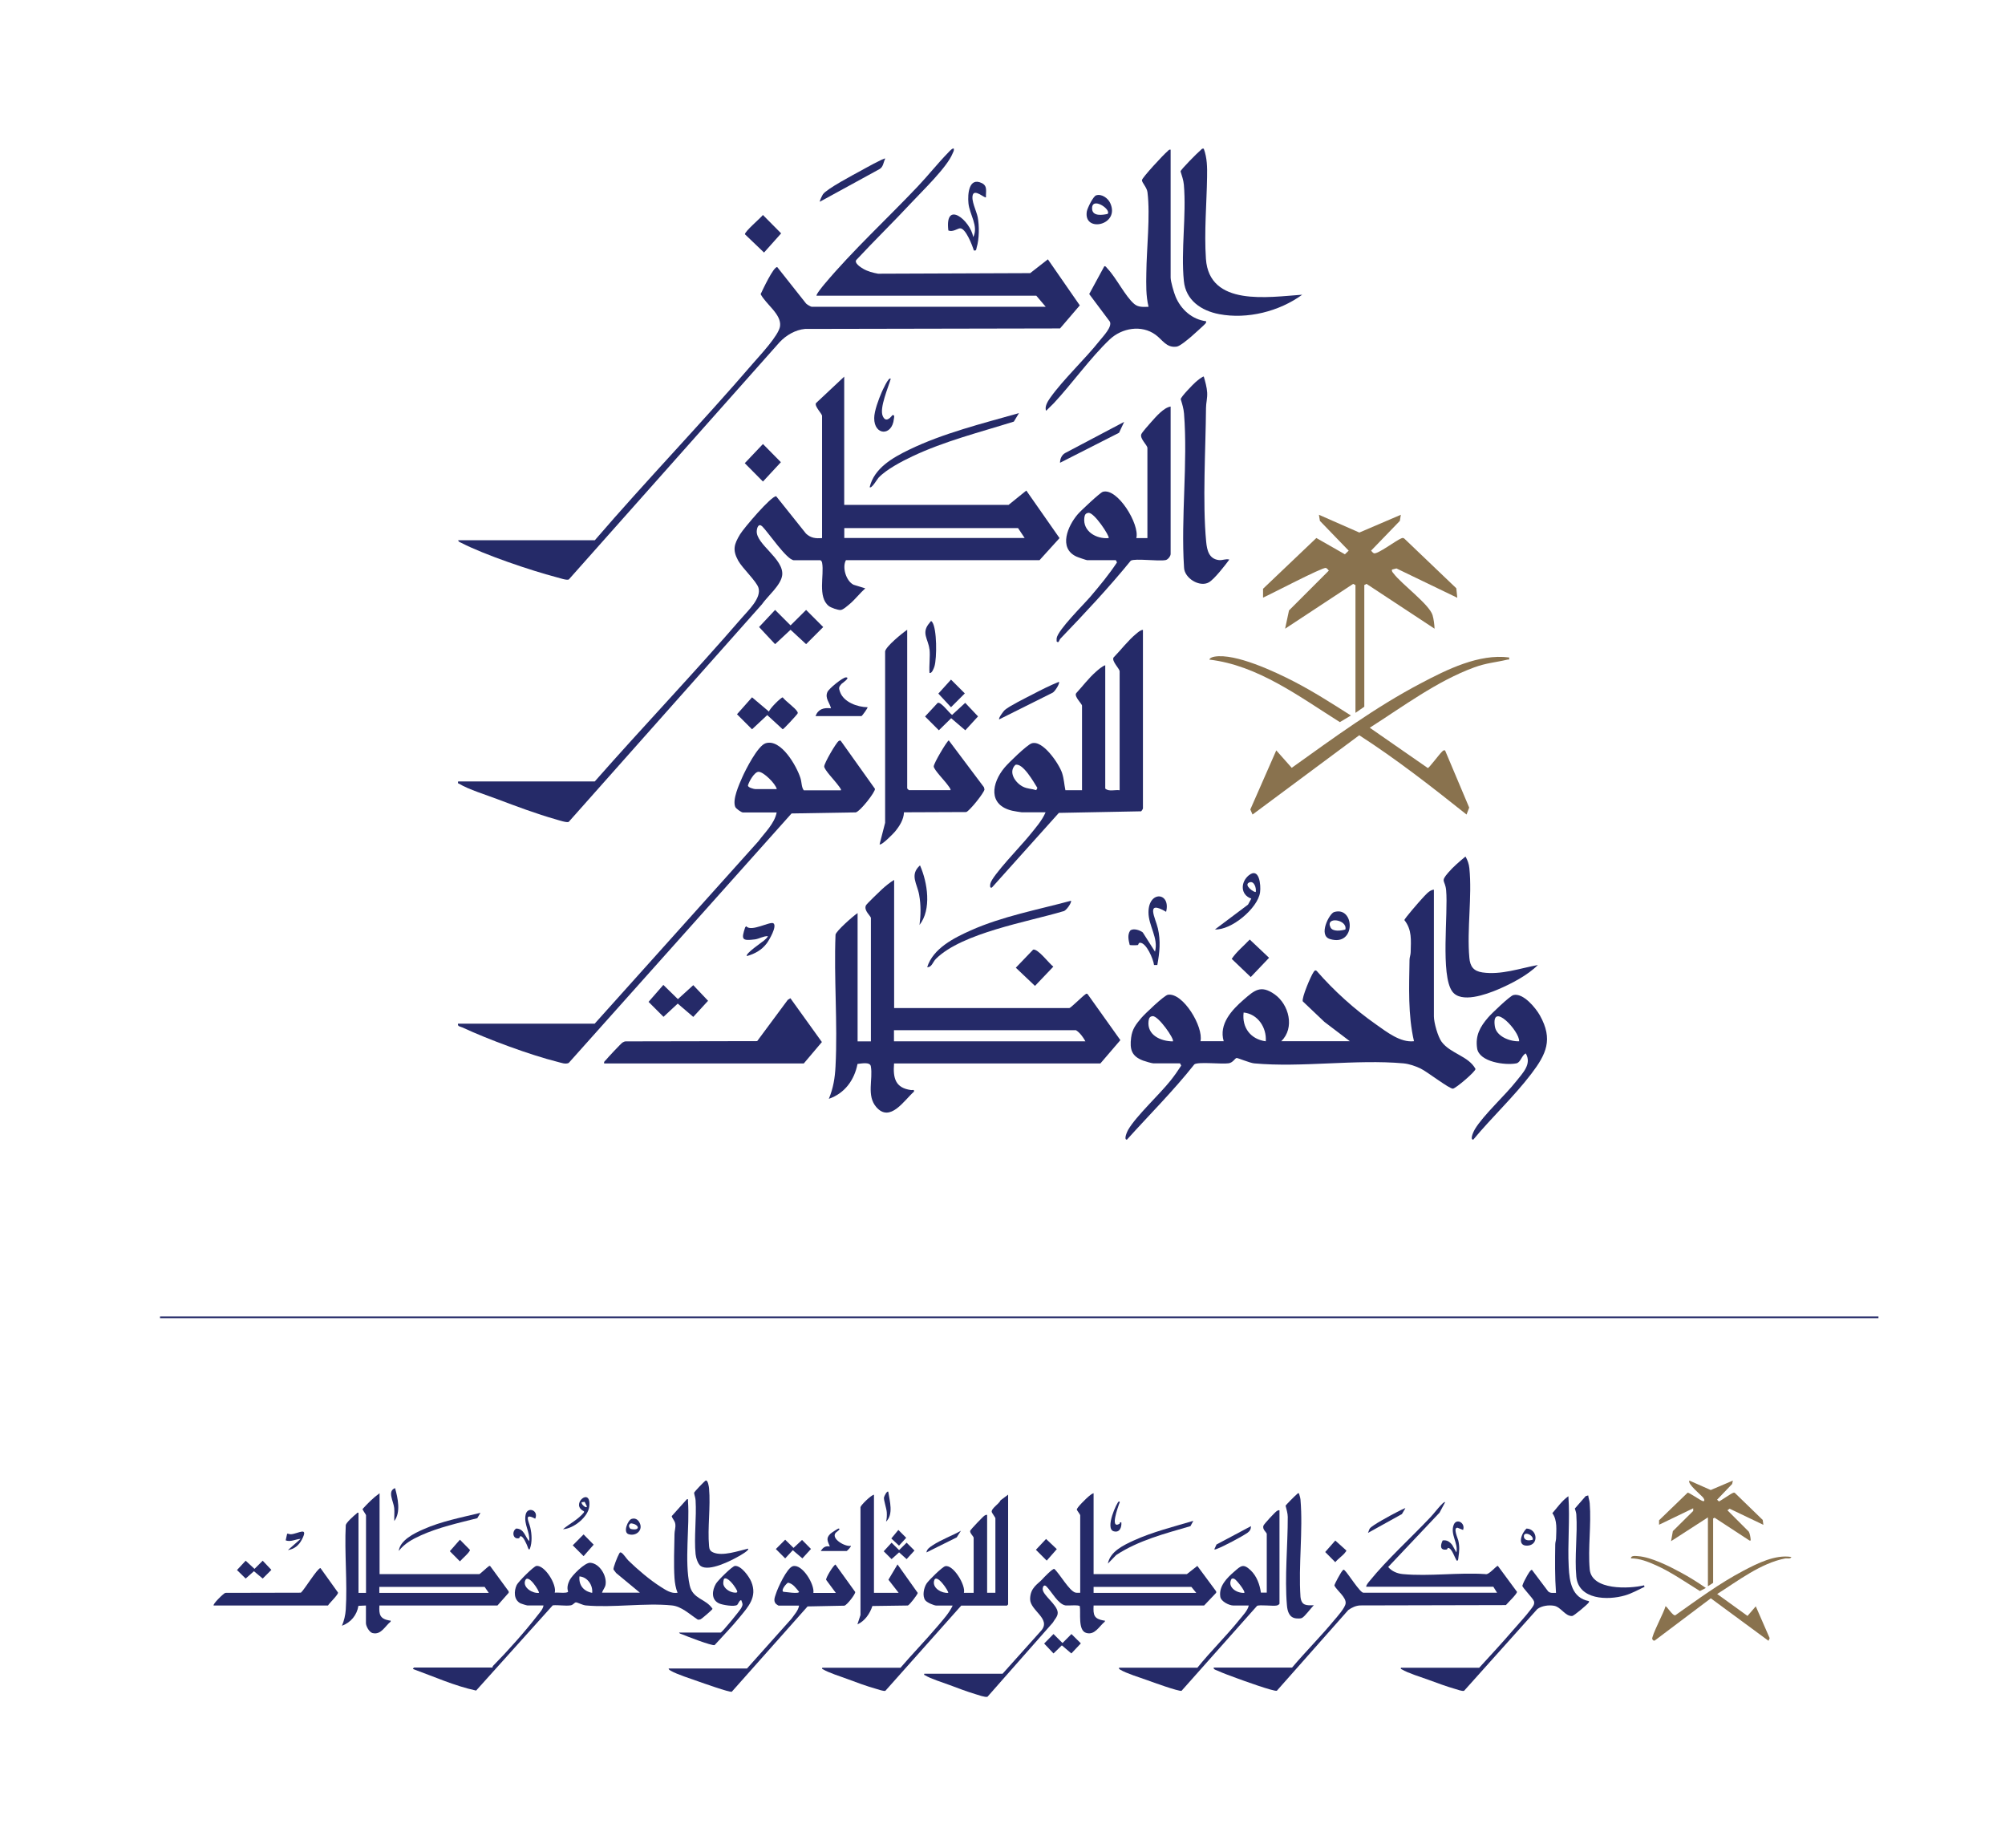 <?xml version="1.0" encoding="UTF-8"?>
<svg id="Layer_1" xmlns="http://www.w3.org/2000/svg" version="1.1" viewBox="0 0 2425.6 2235.6">
  <!-- Generator: Adobe Illustrator 29.0.1, SVG Export Plug-In . SVG Version: 2.1.0 Build 192)  -->
  <defs>
    <style>
      .st0 {
        fill: #252a68;
      }

      .st1 {
        fill: #89724e;
      }

      .st2 {
        fill: none;
        stroke: #252a68;
        stroke-miterlimit: 10;
        stroke-width: 2px;
      }
    </style>
  </defs>
  <g>
    <path class="st0" d="M1323,1806.3v97.8h112.9l12.6-9.9,22.8,30.8v1.7l-14.6,15.4h-133.7c-.6,11.8.5,16,12.2,18.2,1.2.2,1.6-.7,1.4,1.3-6.9,5.6-12.2,16.9-22.7,13.6-10.1-3.1-6.2-24.5-7.6-32.3-1.2-1.8-13.9-.5-17.2-.9-9-1.3-16.9-16.8-23.2-23-2.7-2.6-4.3,0-4.5,2.8-.5,7.7,17.9,19.1,18.2,29,.1,4.6-3.9,8.3-6,12.1l-79,89.6c-2.9.9-11.2-2.2-14.6-3.2-10.3-3.1-21.4-7.3-31.5-11.1-7.7-2.9-22.9-7.6-29.2-11.6-1-.6-1.6,0-1.2-2h94.8l46.7-52.1c12.5-14.4-13.4-24.2-13.4-38.1s9.7-18.5,14.3-23.6c2-2.3,12.7-13.4,14.9-13,6.4,5.5,18.2,26.9,25.7,28.7,1.9.4,3.8.1,5.7.2v-93.8c0-.9-3.6-5.3-4.1-6.7-.5-2.2,11.7-13.9,14.1-15.9,1.7-1.4,4.2-3.6,6.4-4.1h0ZM1447.2,1926.8l-5.9-7.2h-118.3v7.2h124.2Z"/>
    <path class="st0" d="M774.4,1926.8l-29-24-3.2-4.2c-.7-2,5.1-16.3,6.6-18.7.8-1.3,1-2.7,2.9-1.7,2.6,1.4,6.2,7.3,8.6,9.6,11.1,10.8,26,23.5,39,31.7,6.2,3.9,12.7,8.5,20.4,7.2-2.2-5.3-3.3-11.9-3.7-17.6-1.1-16.6-.3-36.7,0-53.5,0-3.8,1.5-7.4,1-11.8s-3.3-6-4.4-9.8l18.4-20.5c2-.4,1.2.9,1.3,2.2,2.3,31.1-4.5,72.7,2.1,102.1,3.8,16.9,19.4,15.8,27.6,28.3,0,1-12.9,12-14.3,12.6-1.3.5-2.5.8-3.8.3-9.3-6.1-19.5-15.9-31-17-32.8-3.3-71.3,3-104.3,0-3.9-.4-10-3.7-11.8-3.7s-3.3,3.1-6.4,3.6c-6.5,1-15-.7-21.7,0l-92.7,103.1c-26.4-5.7-51.2-17-76.4-26.1-.3-.3,1.2-1.8,1.4-1.8h94.8c0-.8.3-1.7.9-2.2,17.4-17.6,38.4-41.2,53.5-60.7,2.7-3.5,6.9-7.9,7.3-12.2h-19.5c-.9,0-7.2-2-8.3-2.5-8.2-4.2-8.1-14.7-4.6-22.2,1.8-3.8,20.5-22.7,23.9-23.1,10-1.1,24.9,22.6,22.1,32.4,2.8-.6,15.6,1.3,16.2-1.4-1.7-4.5-.3-9.5,1.8-13.7,2.9-5.8,18.4-21.5,25-21.1,11.4.8,20.3,15.9,18.5,26.5-.6,3.7-3.3,6.3-4.3,9.7h46.2,0ZM716.4,1926.8c1-9.3-5.7-19.2-15.4-19.9-1,10.7,5.1,18,15.4,19.9ZM652,1926.8c1.2-1.1-13.4-24.9-16.8-14.5-2.7,8.3,9.4,15.5,16.8,14.5Z"/>
    <path class="st0" d="M458.9,1904.1h121c.8,0,9.1-7.9,10.9-9.1.8-.5,1.2-1.3,2.3-.5l22.3,30.5v1.7l-13.6,15.4h-142.8c-.7,11.3.8,16.1,12.2,18.2,1.2.2,1.6-.6,1.4,1.3-6.9,5.5-11.6,16.5-22,13.8-3.9-1-7.9-8.3-7.9-12v-21.3l-9.1.4c-1.8,11.2-9.2,20.2-19.9,24.1,2.6-6.3,4.1-12.6,4.6-19.4,2.1-33.3-1.7-68.8,0-102.4.6-3.1,9.8-11.4,12.7-13.6.9-.7,1.1-1.8,2.7-1.3v96.9h9.1v-93.8c0-1.1-4.6-6.8-4.1-7.7,6.2-6.8,12.9-13.6,20.5-19v97.8h0ZM591.3,1926.8l-5-7.2h-127.4v7.2h132.4Z"/>
    <path class="st0" d="M1653,1919.5c-1.1-1.1,2.8-5.7,3.7-6.8,21.6-26.6,50.1-52.3,73.9-77.5,4.1-4.4,8.1-9.7,12.2-14.1.8-.8,4.5-5,5.5-4l-6.8,12.7-62.1,65.7c4.3,5.2,11,8,17.7,8.6,31.7,3,67.7-2.2,99.8,0,4.2,1.6,13.2-10.3,15.2-9.9l23.1,31.3c.4,2.4-11.3,13.5-13.4,16.1l-176.4.4c-5.3.3-10.1,2.6-14.3,5.6l-86.4,97.6c-3.5,1.2-42.4-12.9-48.8-15.3-7.3-2.7-15.8-5.7-22.8-8.9-1.7-.8-5.4-1.6-4.8-3.8h94.8c16.4-19.4,34.6-37.5,50.8-57.1,3.8-4.5,13.3-15,14-20.5.9-7.5-10.3-15.3-13.6-21.6,0-1.8,7.8-15.9,9.5-17.7,1-1.1,1.3-2.2,2.8-.9,4.1,3.7,18.7,27.2,22.7,27.2h161.8l-4.5-7.2h-153.2Z"/>
    <path class="st0" d="M1219.6,1808.1v132.7l-1.4,1.4h-55.3l-91.8,103.1c-2.2.7-8.3-1.6-10.9-2.3-11.5-3.2-23.9-7.8-35.1-12-7.6-2.8-23-7.7-29.2-11.6-1-.6-1.6,0-1.2-2h94.7c14.6-17,30.4-33.2,44.9-50.3,6.4-7.6,14-15.8,18.2-24.9h-19.5c-3.1,0-11.6-3.7-13.6-6.4-3.9-5.2-1.8-15.1,1.5-20.2,2.4-3.8,18.8-20,22.5-21,9.6-2.6,25.2,23,22.7,32.2h11.8v-66.6c0-1.7-5.2-6-4.1-8.6.7-1.7,15.3-17,17.2-18.2,1.1-.7,1.8-1.1,3.2-.9v94.2h10v-90.1c0-1-4-6.1-4.4-7.5-1.1-4.2,9-10,10.7-14.3l9.1-6.8h0ZM1147.1,1926.8c1.3-1.2-15-25.9-17.2-14-1.6,8.7,9.7,14.7,17.2,14Z"/>
    <path class="st0" d="M1789.5,2017.4c13.7-15,27.6-29.9,40.8-45.3,6.7-7.8,15.3-16.9,21.3-24.9,2.2-3,5.5-6.4,4.1-10.4-1.3-3.7-13.8-16.1-14-18.6,1.1-3.7,3.3-7.7,5.2-11.1.7-1.3,5-9.2,6.5-8l19.5,25.9c2.6,2.5,6.2,1.8,9.5,1.8-1.4-19.3-1.2-39-.9-58.5,0-2.6.9-4.8,1-7.2.2-10.4,1.8-22-4.5-30.7,6.1-7,11.6-15.1,19.4-20.5,2,28.2-1.1,57.5.4,85.7.9,17.8,3.8,37.3,24.5,41.2.2.9,0,1.2-.4,1.8-1.2,2.1-17.9,16.1-19.9,16.2-8.5.5-13.5-10.9-22-12.4-6.6-1.1-14.6,0-20.1,3.9l-88.7,99c-2.3.7-8.2-1.5-10.9-2.3-10.6-3-22-7.3-32.4-11.1-8.3-3-25.1-8.2-31.9-12.5-.9-.6-1.6,0-1.2-2h94.8Z"/>
    <path class="st0" d="M1547.9,1827.1v112.8c0,.7-2.2,2-3.2,2.2-4.9,1-21.1-1.3-24,.5l-91.3,102.7c-3.5.9-35.4-10.6-41.3-12.8-8.1-2.9-26.3-8.6-32.7-12.7-1.1-.7-1.9-.8-1.6-2.5h94.8c16.2-20.1,35-38.3,51.2-58.5,3.9-4.9,9.7-10.7,10.9-16.7h-18.6c-5,0-14.9-4.8-15.8-10.5-2.1-13,8.2-23,17.2-30.8,7.8-6.8,10.7-9.7,19.5-1.3,7.3,6.9,11.1,17.3,12.4,27h7.1c0,.1,0-71,0-71,0-1.8-5.9-5.5-3.9-10.2,1-2.2,13.8-16.1,16.1-17.5,1.1-.7,1.8-1.1,3.2-.9h0ZM1505.3,1926.8c1.7-1.7-9.3-15.6-11.8-16.8-1.2-.6-2.5-.9-3.7,0-5.5,9.8,6.4,17.4,15.4,16.8h0Z"/>
    <path class="st0" d="M808.9,2018.3h94.8l53.9-60.3c3.4-5,8.1-9.6,9.1-15.8h-24.9c-.3,0-2.7-1.7-3.2-2.2-3.2-3.6-1.3-7.8,0-11.8,2.2-7.2,13.5-31.9,20.7-33.7,11.3-2.9,26.4,22.1,24.7,32.4h27.2l-11.8-15.9c-.3-2.8,8.7-17.4,11.3-18.5l23.9,33.2c.6,2.3-10,16-13.1,16.6l-44.5.9-91.7,103.2c-3,.9-35.1-10.6-40.6-12.5-9.1-3.3-25.5-8.4-33.3-12.9-1-.6-2.2-1.2-2.5-2.5h0ZM953.5,1914.4c-2.3,1.1-9,9-5.9,11.1,2.3,0,19.1,3,19.1,0-3.8-4.4-7-9.6-13.2-11Z"/>
    <path class="st1" d="M2066.5,1835.3l-44.9,29,2.2-12.2,24.6-24.4v-3.2c0,0-41.3,19.9-41.3,19.9v-5.4s34.6-33.4,34.6-33.4c1.6-.3,14.6,8.8,17.8,10s2.7-1.7,1.1-3.8c-2.5-3.3-19.7-17-16.8-20.8l25.8,11.4,26.8-11.4-.9,4.1-18.2,19,2.2,2.1c1,0,14.1-9.2,16.8-10.2,1-.4,1.6-.8,2.6,0l33.6,32.6.8,5.9-40.8-19.5-2.7,1.9,25.8,25.8c1.3,2.1,2.1,6.9,2.3,9.5,0,1.4.2,1.5-1.4,1.3l-42.2-27.6-1.8.9v77.9l-6.3,4.1v-83.3h0Z"/>
    <path class="st0" d="M1057.3,1808.1v118.7h29.9l-12.4-15.9,11-18.5,24.5,34.5c-.4,2.1-9.9,14.5-12,15.2l-42.9.6c-2.9,9.1-9.2,18.3-18.1,22.2l3.7-11.3v-130.5c.4-2.3,12.6-14.5,16.3-15h0Z"/>
    <path class="st0" d="M258.5,1942.2c-1.7-1.5,11.9-14.8,14.1-15.4l91.4-.2c4.2-3.6,20.1-29.8,23.7-29.8l21.2,29.6c.6,2.4-10.4,12.7-12.1,15.7h-138.3Z"/>
    <path class="st0" d="M1921.4,1809c.3,3.3,1.6,6.1,1.8,9.5,2.1,25.5-2.3,54.4,0,79.8,2.3,25.7,47.9,23.7,65.8,19.4l.5,1.8c-7.7,3.6-15.3,8-23.6,10.4-20.9,6.1-56.2,5.4-58.9-22.7-2.3-23.7,1.6-51.1,0-75.2-.2-2.8-1.1-4.7-1.8-7.2l13.1-15,3.2-.9h0Z"/>
    <path class="st0" d="M1571.4,1806.3c.7,2.7,1.6,4.8,1.9,7.7,3.2,37.6-2.6,79.6,0,117.7,1.3,10.8,7.1,10.3,16.2,10.1-3.4,3.1-11,13.8-14.5,15.4-1.7.8-4.9.7-6.8.5-8.5-.8-10.7-8.5-11.3-15.9-2.9-33.6,1.1-72.9,1-106.9,0-4.1-1.6-9.5-2.6-13.5.2-.9,11.8-12.5,13.4-13.7.9-.7,1.2-1.8,2.7-1.3h0Z"/>
    <path class="st1" d="M2167.2,1883.3c-1.2,3-5.1,1.4-7.6,1.9-29.3,5.6-57.4,27.3-82.2,43l36.7,26.5,10-11.6,16.8,38.5-1.4,3.2-69.8-51.4-67.6,50.9-1.2.4c-.5,0-1.7-1.3-2-1.8-1.6-3.3,14.9-33.9,15.9-39.8,1.3-1,8.8,12,12,10.8,26.6-18.8,53.3-38.6,82.2-53.8,16.9-8.9,38.6-19.9,58.1-16.7h0Z"/>
    <path class="st0" d="M871.9,1974.8c1.9-.5,23-26.3,24.8-29.6,2.3-4.4,1.8-4.6.2-9.3-1.8-1.4-4.1,4.7-5,5.4-3.1,2.6-17.8.2-21.9-1.7-10-4.5-8.6-15.9-3.8-24,2.2-3.7,19.6-21.2,23-21.4,7.6-.4,17.1,12.9,19.7,19.2,7.6,18.5-3.7,30.2-14.7,43.6-9.3,11.4-19.8,22-29.7,33-3.6,1-33.8-10.7-39.2-13-1.1-.5-3.6-.9-3.7-2.2h50.3ZM876.1,1909.7c-.7.4-1.2,4.6-1.1,5.8.4,5.8,7.5,10.2,12.7,10.9,6.2.9,4.4-1.7,2-5.7-1.8-3.1-9.6-13.6-13.7-11h0Z"/>
    <path class="st0" d="M905,1873.3c2,1.9-10,8.5-11.2,9.2-9.8,5.6-35.6,18.7-45.9,12-3.6-2.3-6-10.3-6.4-14.5-2-20.5,1.3-44.3,0-65.2-.2-3.2-1.4-5.9-1.8-9,.1-1.2,13.1-14.7,14.1-14.9,2.7-.6,3.8,7.6,4,9.5,2,22.2-2,47.6,0,69.8.3,3.8,1.3,6.1,5,7.7,11.3,5,30.6-1.9,42.2-4.6h0Z"/>
    <path class="st0" d="M581.3,1829.9l-3.9,6.6c-22.6,5.7-46.8,11.1-68.1,20.7-10.4,4.7-19.8,9.8-26.9,18.9,1.6-13,18.6-21.3,29.6-26.1,21.6-9.7,46.3-14.4,69.2-20h0Z"/>
    <polygon class="st0" points="1274.5 1976.6 1285.4 1987.5 1296.2 1976.6 1307.6 1987.9 1296.1 2000.1 1284.6 1990.3 1274.5 2000.1 1263.2 1988.1 1274.5 1976.6"/>
    <path class="st0" d="M1443.6,1839.8l-3.4,6.3c-30.8,9-62.9,17.2-89.9,35l-10,10.3c2.8-14.8,19-22.3,31.4-28,22.6-10.3,48.1-16.6,71.9-23.7h0Z"/>
    <path class="st1" d="M1973.1,1885.1c-.2-3.8,5.8-2.9,8.6-2.7,15.8,1.1,37.8,12.2,51.8,19.8,10.4,5.6,20.6,12,30.2,18.7l-7.2,3.7c-17.2-10.6-34.6-22.9-53.2-31.2-9.3-4.2-20-8.4-30.2-8.3h0Z"/>
    <polygon class="st0" points="949.9 1862.5 960 1872.4 970.3 1862.8 981.1 1873.7 970.7 1885.1 959.1 1875.2 949.9 1885.1 938.6 1873.8 949.9 1862.5"/>
    <polygon class="st0" points="297.2 1887.9 307.9 1897.8 317.8 1887.9 328.3 1899 317.8 1909.5 307.2 1900.6 297.2 1909.5 286.7 1899.2 297.2 1887.9"/>
    <path class="st0" d="M993,1876.1c2.7-4.2,5.5-6.4,10.9-5.4-2.5-6.4-5.1-9.8.7-15.4,1-1,9.1-6.3,9.7-6.3,4.1,0-2.9,4.6-3.2,5-6.4,7.2,11.5,17.4,18.2,15.9.9.8-4.6,6.3-5,6.3h-31.3,0Z"/>
    <polygon class="st0" points="1078.6 1866.1 1087.7 1875.1 1096.8 1866.1 1106.3 1875.6 1096.8 1886 1087.7 1877.8 1078.6 1886 1069.1 1876.5 1078.6 1866.1"/>
    <path class="st0" d="M1770,1850.7l-6.8-2.7c-5.6,0,.4,12.8,1,15.4,1.7,7.4,1.3,12.8.2,20.2-.2,1.2-.1,4.8-2,4.3-2.5-3.2-6.1-16.1-10.9-15.4-.5,0,0,1.7-1.8,1.9-8.1,1.1-7.1-5.6-4.4-11,5.3-.8,8.5,1.6,11.6,5.5l5,9c2.5-11.1-7.8-22-3.2-33.5,3.3-8.3,14.4-2.3,11.3,6.3h0Z"/>
    <path class="st0" d="M647.5,1837.1c-14.6-7.8-7.5,3.6-5.9,10.9,1.8,7.7,2.3,17.5-.4,25-1.5,4.3-3-2.8-3.9-4.5-1.2-2.4-3.1-6.9-4.9-8.7-4-3.9-3.2.5-4.6.9-7.4,1.8-8.9-8.4-3.3-11.7,9.6.2,10.5,9.6,15.7,15.3,1.2-11.5-6.7-20.1-4.3-32,2.1-10.5,16.2-5.4,11.6,4.8h0Z"/>
    <path class="st0" d="M1628.6,1875.2c.4,1.3-.4,1.5-.9,2.3-2.7,4-9.1,8.1-12.3,12.2l-12.2-12.3,12.2-13.9,13.1,11.8Z"/>
    <path class="st0" d="M556.4,1862.5l12.1,12.3c.4,2.5-10.2,11.5-12.1,13.9l-12.2-12.3,12.2-13.9Z"/>
    <polygon class="st0" points="706 1856.1 718.2 1868.5 706 1882.4 692.9 1869.3 706 1856.1"/>
    <polygon class="st0" points="1265.5 1861.6 1278.5 1873.9 1266.3 1887.8 1253.2 1874.7 1265.5 1861.6"/>
    <path class="st0" d="M681.1,1849.8c8.4-7,18.4-11.7,25.4-20.4v-1.3c-17.5-8,9-30.5,6.4-5.9-1.3,12.8-19.1,27-31.7,27.6h0ZM703.7,1817.2c-1.3,1.8,5.9,8.5,6.3,5l-2.7-5.5-3.6.5h0Z"/>
    <path class="st0" d="M1700.2,1824.4l-4.2,7.1-41.1,22.8c.9-1.7,1.2-3.8,2.3-5.4,2.7-3.9,25.8-16.2,31.6-19.2,1.5-.8,11-5.8,11.5-5.3h0Z"/>
    <path class="st0" d="M1469,1874.2l2.7-5.9,41.7-22.2c0,3.6-1.3,6-4.2,8-6.5,4.6-29.4,16.7-36.8,19.4-1.1.4-2.1,1-3.4.7h0Z"/>
    <path class="st0" d="M348.3,1875.1l15.4-13.6c-6.1.3-12.1,4.1-18.1,1.8l1.8-8.1c1.6,0,3.1.8,4.7.7,8.6-.6,21.8-10.1,13,6.6-3.7,7-8.9,11.2-16.8,12.6h0Z"/>
    <path class="st0" d="M1846.8,1849c13.3.5,15.3,20.3.7,20.7-12.8.3-6.7-15.5-.7-20.7ZM1854.3,1862.5c1.1-6-11.8-10.9-10.7-3.4.8,5.1,7.1,4.5,10.7,3.4Z"/>
    <path class="st0" d="M764.2,1837.3c4.1-1.2,7.2.6,9.2,4,5.3,9-3.3,17.4-12.8,14.6-7.4-2.1-1-17.3,3.6-18.6ZM763.3,1842.7c-3.3,1.5-2.8,4.4-.6,6.7,12.6,3,11-5.6.6-6.7Z"/>
    <path class="st0" d="M1120.8,1877.9c.4-4.1,4.3-6.5,7.3-8.5,10.4-6.9,23.5-11.6,34.4-17.7l-5.1,8-36.6,18.2Z"/>
    <path class="st0" d="M1354.5,1843.1c.4-.3-.2-2.3,2.1-1.5.5,6-2.1,12.8-9.3,10.7-11-3.2,4.2-35.8,6.2-36,2.2-.2.5,2.4.3,3-1,3.3-11.6,31.3.8,23.8h0Z"/>
    <path class="st0" d="M477.9,1800c3.4,12,7.2,29.3-.9,39.9-.2-5.2.4-10.5-.1-15.7-.8-8.2-8.7-20.4,1-24.1h0Z"/>
    <polygon class="st0" points="1086.8 1850.7 1096.3 1860.2 1087.6 1869.7 1078.3 1861 1086.8 1850.7"/>
    <path class="st0" d="M1074.6,1804.5c1.7,11.2,6.6,27.3-2.7,36.2,1-3.7,1.1-7.4.9-11.3-.3-4.9-3.8-14.5-3.4-17.9.2-1.5,3.7-8.6,5.2-7h0Z"/>
  </g>
  <g>
    <path class="st0" d="M1021.4,610.7h198.8l21.4-17.3,40.2,57.5-24.2,26.7h-234.2c-4.8,8.4,0,25,9.1,29.7l14.3,4.4c-6.4,5.7-12.2,13.3-18.7,18.8-2.8,2.3-8.2,7.3-11.3,7.4-3.2.1-11.4-2.7-14.1-4.8-13.9-10.9-5.4-37.5-8.1-52.1-.3-1.5-.7-2.5-2-3.3h-32.1c-8.4,0-31.3-34-38.2-40.8-4.5-4.4-6.5,1.1-6.8,5.4-1.1,16,32.9,33.6,30.8,53.3-1.3,12.2-18,25.8-24.7,35.6l-233.6,263c-2,1.3-12.6-2.2-15.7-3.1-23-6.5-48.1-15.9-70.6-24.4-12.3-4.7-35.5-12-45.8-18.4-1.4-.9-2.3,0-1.7-3h165.3c58.6-66.6,120-130.9,178-198,7.6-8.8,23.8-23.8,20.1-36.2-2.3-7.9-19.5-23.7-24.6-33-7.1-13-4.9-19.8,2.4-31.9,4.3-7.1,37.6-46.4,43.6-45.9l36.1,45.2c5.9,5.4,11.6,6,19.4,5.4v-147.8c0-2.7-9.3-11.5-7.4-15.4l34.2-32.1v155.2h0ZM1231.5,638.8h-210.1v12h218.2l-8-12h0Z"/>
    <path class="st0" d="M987.9,357.8c-1.3-1.1,8.1-12.5,9.4-14,34.2-40.8,76.3-79.5,113.1-118.4,12.5-13.2,24.1-27.9,36.8-40.9,1-1.1,5.5-6.1,6.7-4.6.5,2.3-.7,3.9-1.5,5.8-6.7,16.7-36.5,45.2-50,59.7-21.7,23.3-44.6,45.6-66.3,68.9-3.3,3.6,5.1,9.1,8.1,10.8,5.5,3.2,11.9,4.9,18.1,6l184-.7,21.4-16.7,38.6,55.7-23.9,27.9-308.5.6c-11.6,1-23,7.7-30.8,16.1l-255,287c-2.6,1.2-11.2-1.8-14.7-2.7-31.5-8.3-86.6-26.9-115.1-41.5-1.5-.8-3.7-1.2-4-3.3h165.3c62.4-72.5,129-141.5,191.4-214,8.2-9.5,31.3-33.9,32.7-45,1.8-14.4-17.2-26.5-23.5-38.7,2.4-5,15.6-33.5,20.1-32.7l34.9,44.1c1.2,1.2,5.6,3.9,6.8,3.9h283.1l-11.4-13.4h-265.7,0Z"/>
    <path class="st0" d="M1081.6,1219.4h212.1c1.5,0,15.7-14.1,18.7-16.1,1.2-.8,1.9-2,3.4-.7l39.6,55.6-24.2,28.2h-249.6c-1.4,17.7,1.5,29.7,20.7,32.2,1.9.2,3.9-1.2,3.4,1.9-11.9,10.5-28.8,37.8-45.5,18.8-12.2-13.9-3.8-33.8-6.7-49.5-1-5.6-11.7-3.2-16.1-2.8-3.8,19.5-15.5,35.6-34.7,42.2,5.4-12.9,7.4-25.4,8.1-39.4,2.7-52.3-2.1-106.7,0-159.2.9-4.6,21.5-22.7,26.7-26.1v155.2h16.1v-149.2c0-2.4-9-9.1-6-15.3.8-1.8,16.6-16.9,19.4-19.5,4.3-3.9,9.7-8.4,14.7-11.3v155.2h0ZM1313.1,1259.6c-2.8-5-6.5-10.3-11.4-13.4h-220.2v13.4h231.5Z"/>
    <path class="st0" d="M1734.7,1076.3v153.2c0,7.5,4.8,24.6,9.4,30.8,10.7,14.3,32.5,17.1,40.9,32.7.4,3-23.5,23.3-27.2,23.9-4,.6-31.6-20.8-39.3-24.4-6.4-3-13.5-5.5-20.6-6.2-57.5-5.2-123.4,5.3-180.7,0-5.2-.5-20.1-6.8-21.2-6.5-2.1.4-4.3,5.6-9.6,6.4-8.4,1.3-36.9-2.1-41.5,1.3-25.3,32-54.3,60.8-81.6,91.1-4.3.1.6-10.4,1.5-11.9,9.8-16.9,37.8-42.6,51.4-59.7,4.6-5.8,8.8-11.8,12.8-18l-1.4-2.7h-32.1c-1.9,0-10.3-2.5-12.7-3.4-13.9-5.3-16.2-13.6-14.4-27.7,1.3-10.4,5.8-16.1,12.3-23.8,4.2-4.9,27.6-27.3,32.2-28.1,18.3-2.9,43.3,38.9,39.4,56.2h28.1c-6.1-20.7,9.8-37.8,24.1-50.2,13.1-11.4,20.7-18.3,37.4-6.6,17.5,12.3,24.8,40.8,8.1,56.8h83l-30.8-23.4-26.1-24.8c-1.7-3.9,9.8-30.9,12.9-35.2,1.1-1.5,1.8-3.2,3.9-1.6,20.9,24,45.8,46.5,71.8,64.7,13.1,9.2,29.4,22.2,45.9,20.3-7.4-32-5.9-65.6-5.4-98.4,0-3.2,1.4-6.1,1.4-9.3.3-14.4,1.8-26.9-7.6-38.8,0-1.8,18.1-22.5,20.9-25.5,3.9-4.1,9.2-11.1,14.8-11.3h0ZM1531.3,1259.6c1.2-16.5-9.6-33.1-26.8-34.8-2.2,18.4,8.6,32.4,26.8,34.8ZM1418.9,1259.6c2.4-2.3-17.7-31.3-24.6-30.4-3.5.4-4.3,2.5-4.8,5.8-2.1,17.1,14.7,24.6,29.3,24.7Z"/>
    <path class="st0" d="M1382.7,761.9v216.1c0,.5-1.6,3-2.2,3.4l-99.5,1.9-81,90.3c-2.9,1.2-2.2-3-1.9-4.6,1.8-9.5,38.1-46.9,46.7-57.7,7.1-8.8,15.8-18.4,20.1-28.7h-28.8c-1.1,0-9.7-1.5-11.5-1.9-29.6-6.9-25-33.5-9.3-52.2,4.8-5.8,26.6-26.9,32.5-29.2,13.4-5.1,33.5,24.8,37.1,35.8,2.3,7.1,2.5,13.6,4,20.8h20.1v-102.3c0-2.2-9.8-11.1-7.1-15,7.9-8.6,15-18.1,23.8-25.9,3.1-2.7,7.5-6.7,11.4-8v149.2c4.3,4,11.8,1.2,17.4,2v-143.8c0-3.2-9.8-12.2-7.4-16.7,8.9-9.1,17.7-20.8,27.5-28.8,2.2-1.8,5.1-4.5,8.1-4.7h0ZM1228.4,925.2c-9.1,8.8,0,21.9,9.3,26.5,5.6,2.7,10.3,2.3,15.9,4.1l1.4-2.7c-4.1-6.5-17.6-30.7-26.6-27.9h0Z"/>
    <path class="st0" d="M1017.3,955.9c1.1-.9-3.9-6.6-4.8-7.9-3.2-4.3-15.3-16.9-15.4-20.8s14.4-28.8,17.5-30.8c1.7-1.1,2.3-.8,3.3.8l40.6,57c.6,3.7-17.7,27.1-23.2,28.5l-77.7,1.3-269.6,301.8c-4.2,1.9-9.1-.3-13.4-1.3-33.4-8.4-83.7-27-115.1-41.6-2.4-1.1-6.3-1.2-5.4-4.6h165.3l198.1-220.7c8-10.8,19.4-21.3,22.1-34.8h-40.8c-1.9,0-8.5-4.7-9.3-6.7-3.7-8.9,4.6-27,8.4-35.7,4.1-9.3,18.8-38.3,28.3-41.3,18.6-6,37.7,27.8,42.2,42.2,1.6,5.1,1.1,10.9,4,14.7h44.8ZM939.7,954.5c-1.3-6.4-16.1-21.1-22.1-20.9-5,.2-11.4,11.7-12.7,16.3-.7,2.7,7.3,4.6,8.7,4.6h26.1Z"/>
    <path class="st1" d="M1639.7,707.7l-2.7-1.4-82.3,54.2,4.7-22.1,48.2-48.2c-1.1-1-2.1-2.8-3.6-3.2-4.1-1.1-66.7,31.9-76,35.9v-10.7s64.5-61.4,64.5-61.4l34.5,19.7,4.6-4.4-34.8-36-1.2-7.4,48.9,21.5,50.2-21.5-1.2,7.4-34.8,36c1.1,1,2.1,2.8,3.6,3.2,4.5,1.2,26.4-15.4,32.6-17.9,1.4-.6,2.4-1.1,3.9,0l63,60.2,1.2,11.5-73.6-35.5-5.4,1.4c-.5,2.3.8,3.2,1.9,4.7,9.8,13,43.4,37.5,47.2,50.5,1.4,4.8,2.2,11.3,2.4,16.3l-82.3-54.2-2.7,1.4v147.2l-10.7,7.4v-154.5h0Z"/>
    <path class="st0" d="M1416.2,181.2v154.5c0,4.8,4,18.5,6.1,23.4,6.5,15.4,19.9,27.3,36.8,29.5.3,1.3-.1,1.7-.7,2.7-.6,1-15.2,14.1-17.4,16-3.7,3.1-13.5,11.5-17.5,12-12.5,1.8-17.3-8.5-25.6-14.4-17-12.4-40.8-8.1-55.4,5.7-23.1,21.9-45.3,53.1-67.5,77-3,3.2-6.4,6.1-9.4,9.3-2.2-4.7,1.9-11.4,4.7-15.4,16-22.6,42.2-46.9,60.2-69.6,4.1-5.2,15.2-16.5,12.2-22.8l-25-33.4,18.2-33.5c1.4-1,3,1.8,4,2.8,10.5,11,21.5,33.6,32.3,42.7,5,4.2,11.2,3.6,17.3,3.4-3.3-13.3-2.9-27.2-2.7-40.9.3-29.4,4.9-69.1,1.4-97.6-.7-6-6.8-11.6-6.7-14.7,0-2.8,26.7-31.6,30.8-34.8,1.3-1,1.7-2.6,4-2h0Z"/>
    <path class="st0" d="M1416.2,491.6v178.6c0,2.4-3.2,6.8-6.1,7.3-8.8,1.7-36.7-2.3-42.1.7-26.7,32.8-55.8,63.8-85.1,94.3-1.8,1.8-1.8,6.1-4.6,3.4,0-1.3-.1-2.6,0-3.9,1.7-10.2,32.3-40.3,40.8-50.2,11.3-13.3,22.6-26.9,32.2-41.5l-1.4-2.7h-34.8c-.8,0-11.4-3.6-13-4.4-22-10.3-10.2-37.3,1.7-51.1,3.5-4.1,27-26.2,30.4-27.2,17.7-5.1,44.8,39.4,40.5,56h13.4v-109c0-3.4-9.4-11.3-7.4-16.6.9-2.4,9.6-12.1,12-14.8,5.8-6.5,15.1-17.4,23.4-18.7h0ZM1341.2,650.8c1.8-1.7-17.7-31.7-24.6-30.4-3.5.5-4.3,2.5-4.8,5.8-2,16.5,14.4,26,29.3,24.7Z"/>
    <path class="st0" d="M1149.8,955.9c1.1-.9-2.6-5.4-3.5-6.6-3.2-4.6-16.7-18.4-16.7-22.2,0-3.9,16.2-31,18.2-31.5l42.5,56.6.7,2.7c-.3,4-18.2,26.2-22.1,27.4l-75.3.3c-.3,8.8-5.4,16.7-10.8,23.3-1.7,2.1-16.7,17.5-18.7,15.4l6.7-26v-207.4c1.1-6.1,20.7-22,26.7-26.1v192l2,2h50.2Z"/>
    <path class="st1" d="M1825.7,795.3c.3,3.6,0,2.2-2,2.6-14.2,3.4-25.5,4-40.2,9.4-44.7,16.3-86.5,47.6-126.4,73l70.3,48.8c1.3,0,14.1-17,16.7-19.4,1.3-1.2,1.9-2.5,4.1-2l29.2,69.2-3.2,8.4c-42.1-33.5-84.5-66.7-129.8-95.9l-129.1,95.9-2.7-6.1,31.4-71.5,18.7,21.1c50.4-36,100.9-73.2,155.9-102.1,31.6-16.7,70.6-36.2,107.1-31.4h0Z"/>
    <path class="st0" d="M730.9,1286.3c-.6-2.3,1-2.7,2-4,1.9-2.5,18.8-20.5,20.2-21.2,1.3-.7,2.4-1.4,3.9-1.4l159-.3,37-49.9,3.2-2,38.1,53-21.9,25.9h-241.6Z"/>
    <path class="st0" d="M1456.3,179.9c4.1,11.2,4.2,22.3,4,34.1-.5,32.4-3.6,66.5-1.4,99.1,4,58.1,75.5,46.2,116.5,43.4-27.7,20.2-66.4,30-100.5,23.5-21.6-4.1-40.4-16.7-42.7-40.2-3.7-36.8,3.2-79.4,0-116.4-.5-5.7-2.4-10.7-4-16.1,0-1.9,20.8-22.9,24-25.4,1.3-1,1.7-2.6,4-2h0Z"/>
    <path class="st0" d="M1456.3,455.5c1.8,6.1,3.7,12.9,4.1,19.3.4,6.9-1.4,12.8-1.4,18.7-.4,49.5-4.4,113.9.2,161.8,1,10.3,3.3,20.8,15.4,22.2,4.7.5,8.4-1.9,12.6-.6-4.9,6.7-18.1,23.7-24.7,27.5-11,6.4-29.9-4.9-30.1-18.2-3.9-60.3,4.7-126.2,0-185.9-.5-6-2.2-11.7-4-17.4.1-2.8,14.9-18,18-20.7,1.4-1.2,8.8-7.6,10.1-6.6h0Z"/>
    <path class="st0" d="M1860.5,1167.3c-12.3,12.4-32.3,22.8-48.6,29.7-14,5.9-44.4,17-55,2.3-14.4-19.7-4.8-94.3-7.4-122.4-1.2-12.8-7.4-9.8,2.6-21.4,5.9-6.9,13.8-13.6,20.8-19.4,2.5,4.2,4.2,9.1,4.7,14.1,3.5,34.1-3.1,74,0,108.4.9,10.6,5.1,16.1,15.8,17.7,22.7,3.3,45.3-5,67.2-9h0Z"/>
    <path class="st0" d="M1845.8,1274.3c-5.1,2.4-6,10.9-11.4,12-13.1,2.6-44.8-1.5-47.4-18.1-2.4-15.6,3.7-26.3,13.3-37.4,4-4.7,26.1-25.9,30.5-27.1,11.8-3.1,27.1,15.5,32.2,24.7,16.1,28.9,7.7,46.7-10.5,70.6-21.1,27.7-48,52.8-70.2,79.6-4.7,0,1.1-11.2,2-12.7,10.4-17.2,36.6-40.9,50.2-58.2,7.7-9.8,18.9-20.6,11.3-33.5h0ZM1837.8,1259.6c.9-12-33.9-49.2-29.4-18.2,1.8,12.4,18.4,18.6,29.4,18.2Z"/>
    <path class="st1" d="M1463,798c.7-2.4,4.2-3.3,6.3-3.7,25.3-4.3,73.3,18.3,96.3,30.2,23.6,12.2,46.3,26.8,68.7,41l-13.4,8c-48.7-30.6-99.2-68.8-157.9-75.6h0Z"/>
    <polygon class="st0" points="937.7 737.8 956.4 756.5 975.2 737.8 995.9 758.5 975.2 779.2 956.4 761.8 937.7 779.2 918.3 758.5 937.7 737.8"/>
    <path class="st0" d="M1121.7,1169.9c7.2-22.7,32.3-35.3,52.6-44.4,38.3-17.1,81-25,121.3-35.9,1.4,1.7-5.9,12.6-9.3,12.7-42.3,12.7-122.2,26.1-154,57.5-4,4-5,10.5-10.7,10.1h0Z"/>
    <path class="st0" d="M1232.8,499.6l-6.3,10.4c-40.8,12.8-83.9,23.6-122.7,42-12.5,5.9-31.7,15.9-41,25.9-1.6,1.7-8.4,13.6-10.7,11.4,5.5-23.1,27.9-35.7,47.7-45.3,41.2-20,89-31.8,133-44.3h0Z"/>
    <path class="st0" d="M930.3,860.9c.3-3.4,14.8-17.6,16.6-17.3,3.6,4.7,15.4,12.9,17.7,17.3.7,1.3.7,1.4,0,2.7-.6,1.1-16.4,18.4-17.7,18.6l-18.7-17.2-18.4,17.2-18.2-18.2,18.2-20.5,20.5,17.3h0Z"/>
    <polygon class="st0" points="802.5 1191.4 820.1 1208.6 838.7 1191.7 856.6 1210.6 838.7 1230.1 819.9 1214 802.7 1230 784.6 1211.9 802.5 1191.4"/>
    <path class="st0" d="M986.6,866.2c3.3-8.6,10-10.4,18.7-9.4-1.5-6.8-7.6-12.2-4.3-19.7,1.8-4.2,18.6-17.8,22.4-17.7,6.1,0-4.9,7.3-5.4,7.9-3.5,3.9-3.4,5.1-1.7,9.8,4.5,12.3,20.9,18.2,33.2,18.4.8.6-6.7,10.7-7.3,10.7h-55.5Z"/>
    <path class="st0" d="M1134.6,850.2c4-1.2,13.5,12.1,17.2,14.6l15.9-14.6,15.5,16.4-15.4,16.8-17.1-14.6-14.9,14.6-16.7-16.7,15.5-16.7h0Z"/>
    <path class="st0" d="M1410.8,1103c-25.9-15.2-12.8,7.8-10,20.1,3.5,15.2,2.1,29-.7,44.2h-4c-.8-7.1-9.2-26.8-16.8-26.9-2.4,0-1.7,2.5-2.9,2.8-1.4.3-9.2.3-9.7-.1-1.4-5.8-3-12,.5-17.3,3.5-3.4,11.8-.7,15.3,2.1l14.8,23.3c4.4-16.5-7.9-31.2-7.9-47.6,0-26.7,27.4-24.5,21.3-.5h0Z"/>
    <path class="st0" d="M1192.7,238.7c-1.2,1.3-13.5-10.2-15.8-3.1-2.3,7,4.4,19.6,5.9,27.1,2,10.3,1.9,26.4-1.2,36.5-.7,2.4-.2,4.5-3.5,3.7-1.8-6-9.9-27.3-16.8-26.7-3.1.3-8.7,4.8-14,2.6-4.6-37.6,26.7-12.2,30.1,8,6.7-13.3-4.5-27.3-5.8-41-1.1-11,.5-32,16.2-24.3,7.3,3.6,4.6,10.3,5,17.1h0Z"/>
    <path class="st0" d="M1249.8,1148.7c5.8-1.5,19.5,17,24.5,20.6l-22.2,23.3-23.2-22,21-21.9Z"/>
    <path class="st0" d="M1511.9,1136.5l23.4,22.1-22.2,23.3-23-22c6-8.9,14.5-15.6,21.8-23.4h0Z"/>
    <path class="st0" d="M923,260.1l22,22.2-20.7,23.2-23.1-22.1c-.3-3.4,18.7-19.4,21.8-23.4Z"/>
    <polygon class="st0" points="923 537.1 944.7 559.1 923 582.5 901 560.3 923 537.1"/>
    <path class="st0" d="M1469.7,1124.4l40.1-30.1,4-7.3c-13.4-4.6-13.1-20-3-28.2,12.7-10.2,14.8,11.8,13.6,20.6-2.7,19.2-34.7,46.1-54.8,44.9h0ZM1519.2,1078.9c.9-4.6-2-14.1-8-11.4-7.3,3.3,6.8,12.8,8,11.4Z"/>
    <path class="st0" d="M1070.9,191.9c-2.2,4.3-2.2,9.9-6.8,12.6l-72.2,39.5c-.7-.7,2.9-7.8,3.7-9,4.6-6.6,37-23.7,46.2-28.7,3.2-1.8,27.8-15.5,29-14.5Z"/>
    <path class="st0" d="M1360,510.3l-6.2,13.2-71.4,36.3c0-4.8,2-9.4,6.2-11.8l71.4-37.7h0Z"/>
    <path class="st0" d="M903.6,1156.5c-2.7-2.6,18.8-17.1,20.7-18.8,1.7-1.5,3.8-3.2,4.7-5.3-5.3-.2-10.6,3.2-15.5,3.9-16.3,2.1-16.8,0-12-14.6l1.3-1.3c5.8,7.4,29-6.3,32.9-3.5,4.7,3.5-5.3,20.5-8.1,24.2-6.2,8.2-14.3,12.6-24,15.4h0Z"/>
    <path class="st0" d="M1326.1,236.3c6.7-2.1,14.3,3.4,17,9.3,12.5,27-32.6,36.4-28.3,10.2.7-4,7.7-18.4,11.3-19.5ZM1339.9,258.8c5.1-5.4-19.6-21.8-18.7-6.1.5,9.3,12.7,7.4,18.7,6.1Z"/>
    <path class="st0" d="M1613.9,1103.3c25.2-7.8,27,42.4-5,32.6-14.5-4.4-.7-30.8,5-32.6h0ZM1627.6,1124.4c2.8-12.2-24.6-16.2-18-2.6,2.7,5.6,13.1,4,18,2.6Z"/>
    <path class="st0" d="M1281,824.7c1.7,1.8-5,12-7.5,13.2l-64.7,32.3c-1.3-1.3,5.1-9.9,6.7-11.3,6.1-5.2,25.3-14.6,33.4-18.8,10.5-5.5,21.2-10.9,32.1-15.3h0Z"/>
    <path class="st0" d="M1077.6,458.1c-2.9,10.5-13.9,35.4-9.7,45.1,3.2,7.5,8,3.8,11.7-1,3.2-.6,2,2.6,1.8,4.5-2.1,21.2-24,20.3-23.8-1,0-8.5,5.5-23.1,9-31.1.7-1.5,8.4-19.2,10.9-16.5h0Z"/>
    <path class="st0" d="M1112.4,1119.1c1.6-12.4,1.8-24.1-.4-36.5-2.3-13.5-11.9-24.3,1-35.8,9.2,20.8,14.2,53.5-.7,72.2h0Z"/>
    <polygon class="st0" points="1150.5 822.1 1167.2 838.8 1150.5 855.5 1135.2 839 1150.5 822.1"/>
    <path class="st0" d="M1124.4,785.3c-1.4-12.4-10.4-19.8.2-31.9,1.2-1.3,1.5-3.3,3.2-.9,5.8,8.2,5.7,43.6,2.7,53.5-.6,2-3.1,9.1-6,8-.7-9.2,1-19.8,0-28.8h0Z"/>
  </g>
  <line class="st2" x1="193.6" y1="1593.5" x2="2272.5" y2="1593.5"/>
</svg>